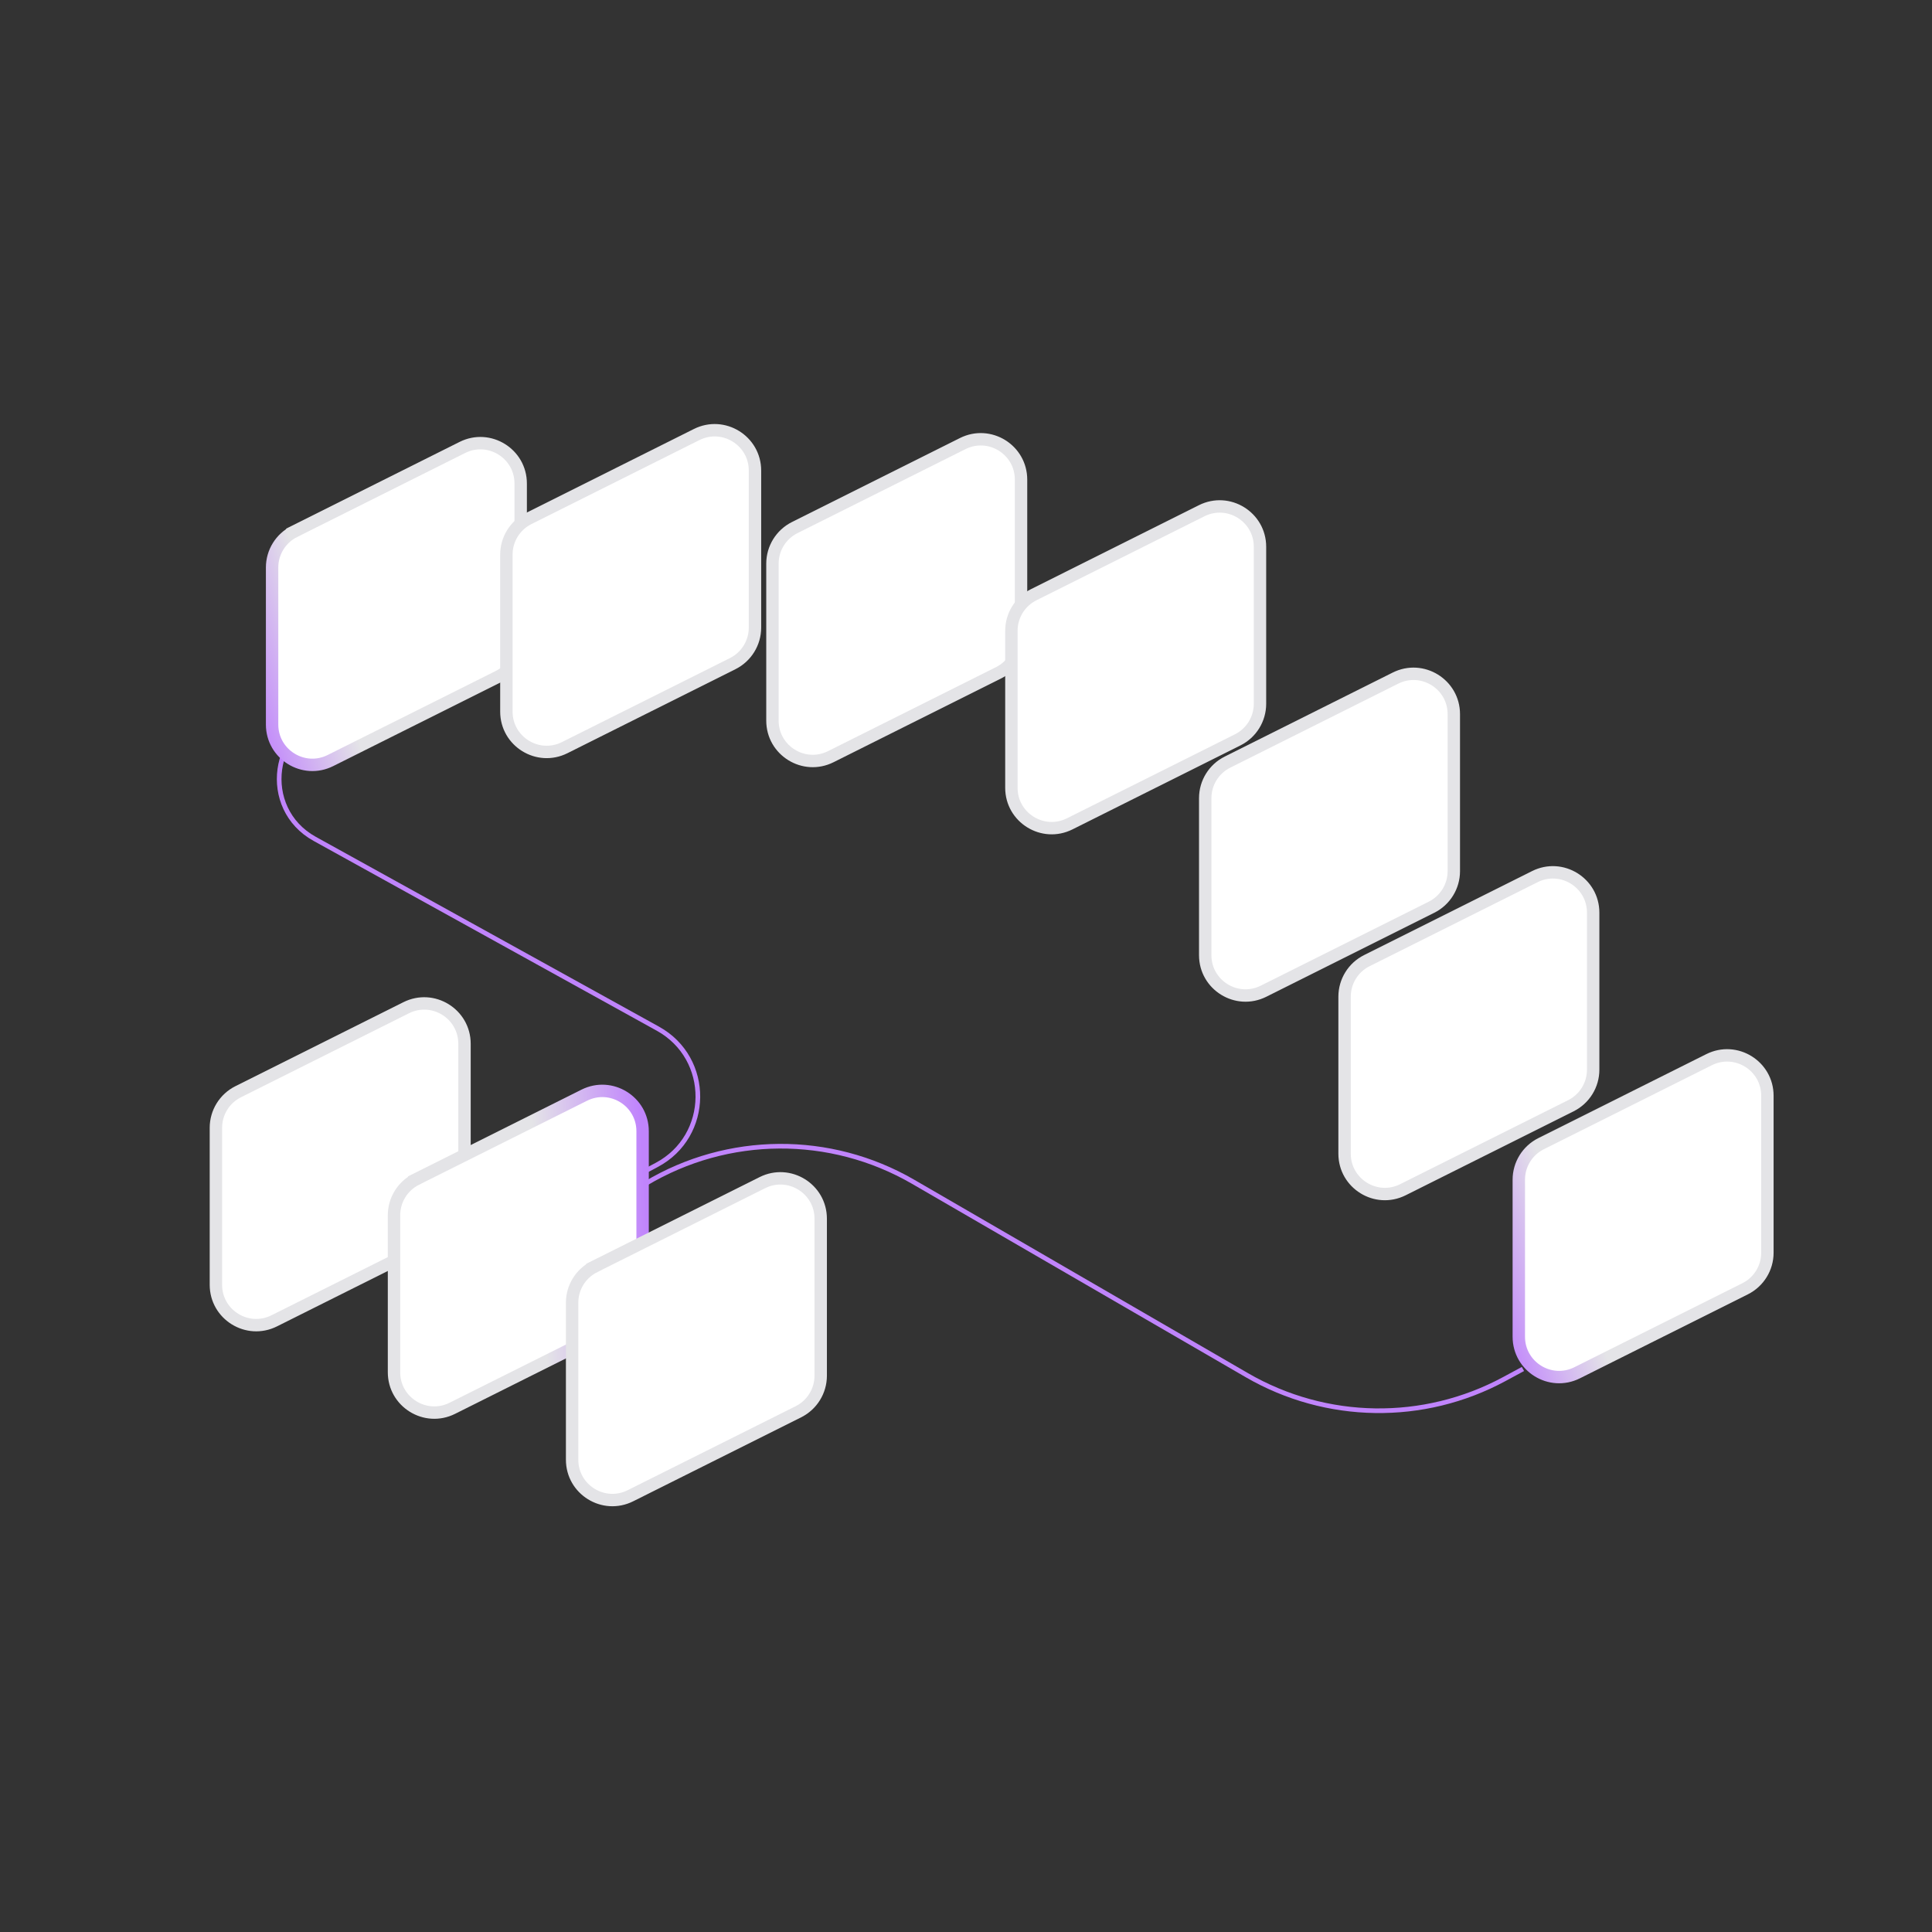 <svg xmlns="http://www.w3.org/2000/svg" fill="none" viewBox="0 0 1080 1080" height="1080" width="1080">
<rect x="0" y="0" width="1080" height="1080" fill="#333333" stroke="none"/>
<path stroke-miterlimit="3.869" stroke-width="2.599" stroke="#C084FC" d="M256.665 709.795L367.09 651.21C397.478 635.089 397.857 591.684 367.755 575.034L175.904 468.92C145.173 451.923 151.454 406.011 185.62 397.891V397.891"></path>
<path stroke-miterlimit="3.869" stroke-width="2.599" stroke="#C084FC" d="M272.421 714.533L360.978 661.6C406.904 634.148 464.105 633.762 510.398 660.59L697.044 768.758C741.359 794.44 795.834 795.256 840.898 770.913L851.334 765.275"></path>
<path stroke-width="6.931" stroke="url(#paint0_linear_4933_14919)" fill="white" d="M278.614 378.202L184.703 425.158C169.725 432.646 152.102 421.755 152.102 405.009V317.234C152.102 308.702 156.923 300.902 164.555 297.086L163.005 293.986L164.555 297.086L258.466 250.13C273.444 242.641 291.066 253.533 291.066 270.279V358.054C291.066 366.586 286.245 374.386 278.614 378.202Z"></path>
<path stroke-width="6.931" stroke="#E4E4E7" fill="white" d="M409.585 370.979L315.674 417.935C300.696 425.424 283.073 414.532 283.073 397.787V310.011C283.073 301.479 287.894 293.679 295.525 289.863L389.436 242.908C404.414 235.419 422.037 246.31 422.037 263.056V350.831C422.037 359.363 417.216 367.164 409.585 370.979Z"></path>
<path stroke-width="6.931" stroke="#E4E4E7" fill="white" d="M558.317 376.034L464.406 422.99C449.428 430.478 431.805 419.587 431.805 402.841V315.066C431.805 306.534 436.626 298.734 444.258 294.918L538.169 247.962C553.147 240.473 570.769 251.365 570.769 268.111V355.886C570.769 364.418 565.949 372.218 558.317 376.034Z"></path>
<path stroke-width="6.931" stroke="#E4E4E7" fill="white" d="M691.887 413.577L597.976 460.533C582.998 468.021 565.376 457.13 565.376 440.384V352.609C565.376 344.077 570.196 336.277 577.828 332.461L671.739 285.505C686.717 278.016 704.34 288.908 704.34 305.654V393.429C704.34 401.961 699.519 409.761 691.887 413.577Z"></path>
<path stroke-width="6.931" stroke="#E4E4E7" fill="white" d="M247.206 691.397L153.295 738.353C138.317 745.842 120.694 734.95 120.694 718.205V630.429C120.694 621.897 125.515 614.097 133.146 610.281L227.057 563.326C242.035 555.837 259.658 566.728 259.658 583.474V671.249C259.658 679.781 254.837 687.581 247.206 691.397Z"></path>
<path stroke-width="6.931" stroke="url(#paint1_linear_4933_14919)" fill="white" d="M346.766 740.288L252.855 787.243C237.877 794.732 220.255 783.841 220.255 767.095V679.32C220.255 670.788 225.075 662.988 232.707 659.172L231.157 656.072L232.707 659.172L326.618 612.216C341.596 604.727 359.219 615.619 359.219 632.365V720.14C359.219 728.672 354.398 736.472 346.766 740.288Z"></path>
<path stroke-width="6.931" stroke="#E4E4E7" fill="white" d="M800.238 507.136L706.327 554.091C691.349 561.58 673.726 550.689 673.726 533.943V446.168C673.726 437.635 678.547 429.835 686.179 426.019L780.09 379.064C795.068 371.575 812.69 382.466 812.69 399.212V486.987C812.69 495.52 807.869 503.32 800.238 507.136Z"></path>
<path stroke-width="6.931" stroke="#E4E4E7" fill="white" d="M446.327 789.175L352.416 836.13C337.438 843.619 319.815 832.728 319.815 815.982V728.207C319.815 719.674 324.636 711.874 332.267 708.059L330.718 704.959L332.267 708.059L426.179 661.103C441.156 653.614 458.779 664.506 458.779 681.251V769.026C458.779 777.559 453.958 785.359 446.327 789.175Z"></path>
<path stroke-width="6.931" stroke="#E4E4E7" fill="white" d="M878.139 618.112L784.228 665.068C769.25 672.557 751.628 661.665 751.628 644.919V557.144C751.628 548.612 756.448 540.812 764.08 536.996L857.991 490.041C872.969 482.552 890.592 493.443 890.592 510.189V597.964C890.592 606.496 885.771 614.296 878.139 618.112Z"></path>
<path stroke-width="6.931" stroke="url(#paint2_linear_4933_14919)" fill="white" d="M975.534 720.436L881.623 767.392C866.645 774.881 849.022 763.989 849.022 747.244V659.468C849.022 650.936 853.843 643.136 861.475 639.32L955.386 592.365C970.363 584.876 987.986 595.767 987.986 612.513V700.288C987.986 708.82 983.165 716.621 975.534 720.436Z"></path>
<defs>
<linearGradient gradientUnits="userSpaceOnUse" y2="346.016" x2="235.058" y1="380.672" x1="132.823" id="paint0_linear_4933_14919">
<stop stop-color="#C084FC"></stop>
<stop stop-color="#E4E4E7" offset="0.495"></stop>
</linearGradient>
<linearGradient gradientUnits="userSpaceOnUse" y2="699.73" x2="362.684" y1="707.303" x1="240.257" id="paint1_linear_4933_14919">
<stop stop-color="#E4E4E7" offset="0.505"></stop>
<stop stop-color="#C084FC" offset="1"></stop>
</linearGradient>
<linearGradient gradientUnits="userSpaceOnUse" y2="688.25" x2="931.978" y1="722.906" x1="829.743" id="paint2_linear_4933_14919">
<stop stop-color="#C084FC"></stop>
<stop stop-color="#E4E4E7" offset="0.495"></stop>
</linearGradient>
</defs>
</svg>
